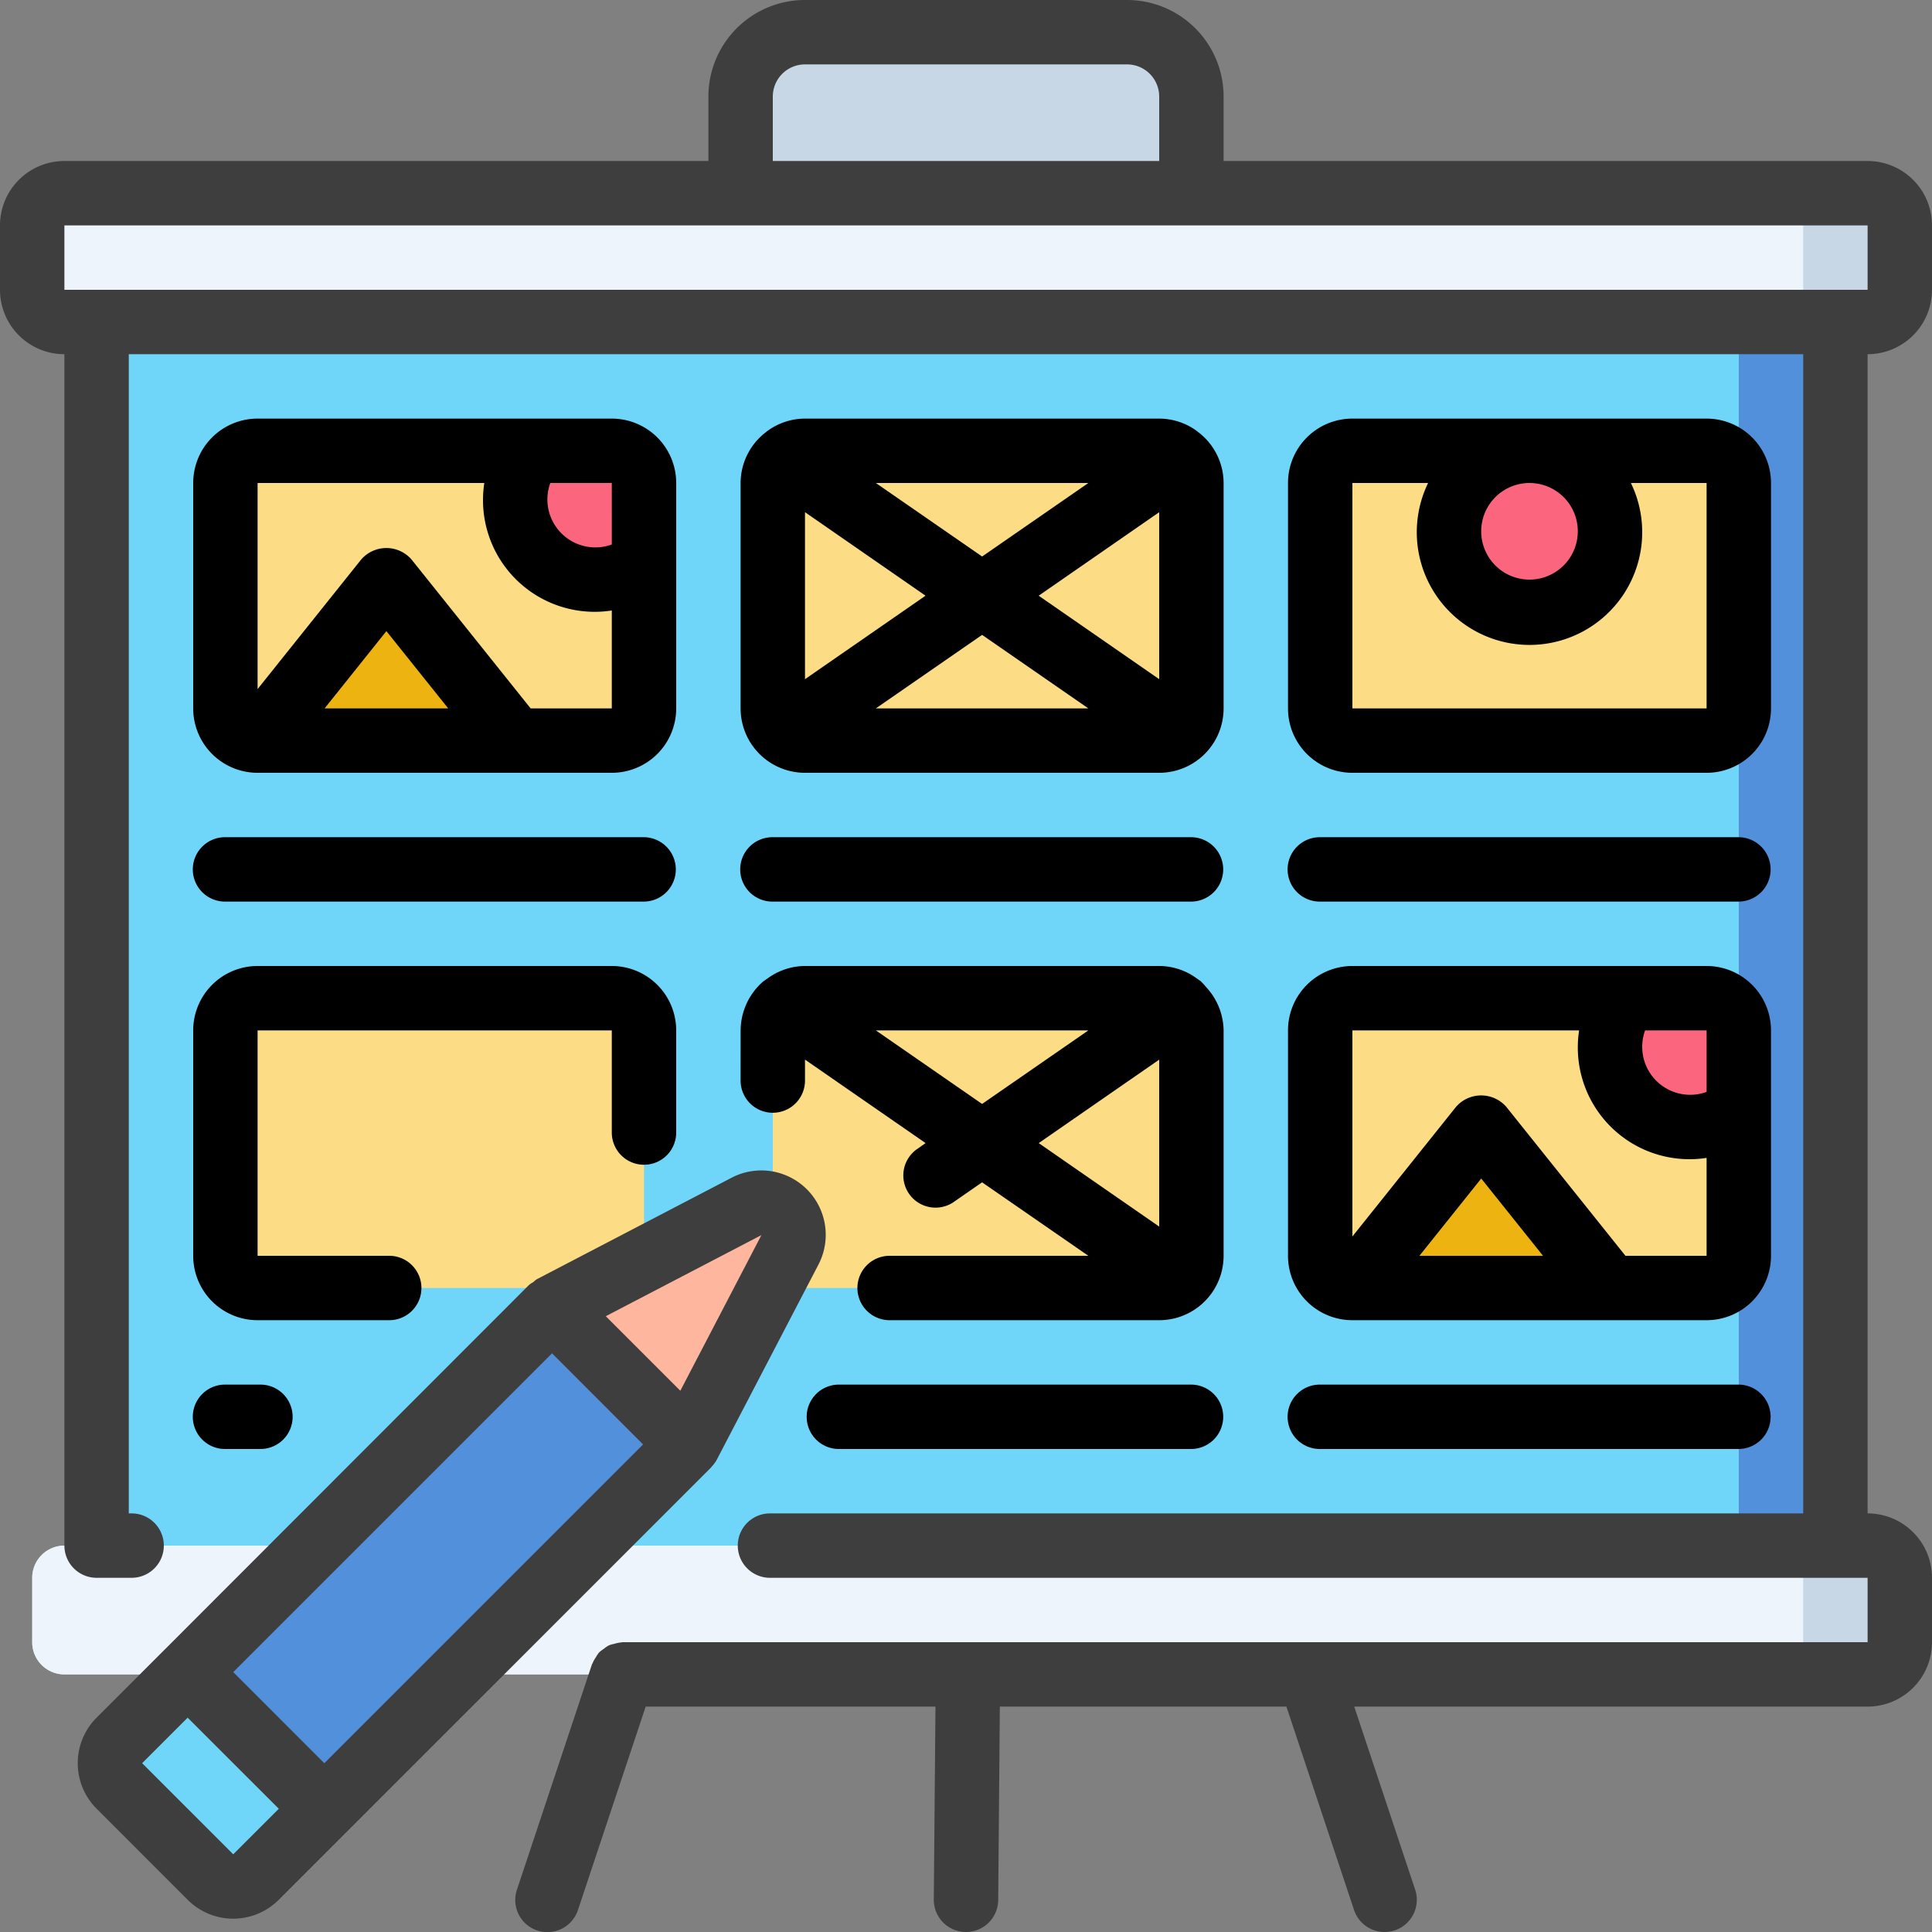 <svg id="planning" xmlns="http://www.w3.org/2000/svg" width="400" height="400" viewBox="0 0 400 400">
  <rect x="0" y="0" width="400" height="400" fill="#808080" stroke="none"/>
  <path id="Path_421" data-name="Path 421" d="M25.6,85.332h360V338.668H25.6Zm0,0" transform="translate(-5.6 -18.666)" fill="#5290db"/>
  <path id="Path_422" data-name="Path 422" d="M25.6,85.332h340V338.668H25.6Zm0,0" transform="translate(-5.6 -18.666)" fill="#70d6f9"/>
  <path id="Path_423" data-name="Path 423" d="M66.4,264.535h73.334A6.666,6.666,0,0,1,146.4,271.2v46.668a6.666,6.666,0,0,1-6.668,6.665H66.4a6.666,6.666,0,0,1-6.665-6.665V271.2A6.666,6.666,0,0,1,66.4,264.535Zm0,0" transform="translate(-13.067 -57.867)" fill="#fcdd86"/>
  <path id="Path_424" data-name="Path 424" d="M15.2,409.6H388.534a6.666,6.666,0,0,1,6.665,6.665V429.6a6.666,6.666,0,0,1-6.665,6.668H15.2A6.666,6.666,0,0,1,8.535,429.6V416.267A6.666,6.666,0,0,1,15.2,409.6Zm0,0" transform="translate(-1.867 -89.6)" fill="#c7d7e5"/>
  <path id="Path_425" data-name="Path 425" d="M15.2,51.2H388.534a6.666,6.666,0,0,1,6.665,6.668V71.2a6.666,6.666,0,0,1-6.665,6.665H15.2A6.666,6.666,0,0,1,8.535,71.2V57.867A6.666,6.666,0,0,1,15.2,51.2Zm0,0" transform="translate(-1.867 -11.2)" fill="#c7d7e5"/>
  <path id="Path_426" data-name="Path 426" d="M15.2,409.6H368.533a6.666,6.666,0,0,1,6.668,6.665V429.6a6.667,6.667,0,0,1-6.668,6.668H15.2A6.666,6.666,0,0,1,8.535,429.6V416.267A6.666,6.666,0,0,1,15.2,409.6Zm0,0" transform="translate(-1.867 -89.6)" fill="#edf4fc"/>
  <path id="Path_427" data-name="Path 427" d="M15.2,51.2H368.533a6.667,6.667,0,0,1,6.668,6.668V71.2a6.666,6.666,0,0,1-6.668,6.665H15.2A6.666,6.666,0,0,1,8.535,71.2V57.867A6.666,6.666,0,0,1,15.2,51.2Zm0,0" transform="translate(-1.867 -11.2)" fill="#edf4fc"/>
  <path id="Path_428" data-name="Path 428" d="M209.6,8.535h66.669A13.333,13.333,0,0,1,289.6,21.868v20H196.266v-20A13.333,13.333,0,0,1,209.6,8.535Zm0,0" transform="translate(-42.933 -1.867)" fill="#c7d7e5"/>
  <path id="Path_429" data-name="Path 429" d="M66.4,119.465h73.334a6.669,6.669,0,0,1,6.668,6.668V172.8a6.666,6.666,0,0,1-6.668,6.665H66.4a6.666,6.666,0,0,1-6.665-6.665V126.133A6.668,6.668,0,0,1,66.4,119.465Zm0,0" transform="translate(-13.067 -26.133)" fill="#fcdd86"/>
  <path id="Path_430" data-name="Path 430" d="M356.532,119.465h73.334a6.669,6.669,0,0,1,6.668,6.668V172.8a6.666,6.666,0,0,1-6.668,6.665H356.532a6.666,6.666,0,0,1-6.665-6.665V126.133A6.668,6.668,0,0,1,356.532,119.465Zm0,0" transform="translate(-76.533 -26.133)" fill="#fcdd86"/>
  <path id="Path_431" data-name="Path 431" d="M121.6,188.053H68.266l21.46-26.825a6.665,6.665,0,0,1,10.416,0Zm0,0" transform="translate(-14.933 -34.721)" fill="#edb311"/>
  <path id="Path_432" data-name="Path 432" d="M163.2,126.133V142.8a16.667,16.667,0,0,1-23.334-23.334h16.666A6.669,6.669,0,0,1,163.2,126.133Zm0,0" transform="translate(-29.867 -26.133)" fill="#fc657e"/>
  <path id="Path_433" data-name="Path 433" d="M417.334,136.134a16.667,16.667,0,1,1-16.669-16.669A16.666,16.666,0,0,1,417.334,136.134Zm0,0" transform="translate(-84 -26.133)" fill="#fc657e"/>
  <path id="Path_434" data-name="Path 434" d="M49.75,422.025l75.4-75.4,28.265,28.265-75.4,75.4Zm0,0" transform="translate(-10.883 -75.824)" fill="#5290db"/>
  <path id="Path_435" data-name="Path 435" d="M67.84,440.115l75.4-75.4,14.133,14.133-75.4,75.4Zm0,0" transform="translate(-14.84 -79.781)" fill="#5290db"/>
  <path id="Path_436" data-name="Path 436" d="M73.515,471.4,59.383,485.535a6.666,6.666,0,0,1-9.4,0L31.117,466.669a6.666,6.666,0,0,1,0-9.4L45.25,443.137Zm0,0" transform="translate(-6.383 -96.936)" fill="#70d6f9"/>
  <path id="Path_437" data-name="Path 437" d="M211.466,119.465H284.8a6.669,6.669,0,0,1,6.668,6.668V172.8a6.666,6.666,0,0,1-6.668,6.665H211.466A6.666,6.666,0,0,1,204.8,172.8V126.133A6.668,6.668,0,0,1,211.466,119.465Zm0,0" transform="translate(-44.8 -26.133)" fill="#fcdd86"/>
  <path id="Path_438" data-name="Path 438" d="M356.532,264.535h73.334a6.666,6.666,0,0,1,6.668,6.665v46.668a6.666,6.666,0,0,1-6.668,6.665H356.532a6.666,6.666,0,0,1-6.665-6.665V271.2A6.666,6.666,0,0,1,356.532,264.535Zm0,0" transform="translate(-76.533 -57.867)" fill="#fcdd86"/>
  <path id="Path_439" data-name="Path 439" d="M411.734,333.12H358.4l21.46-26.825a6.67,6.67,0,0,1,10.416,0Zm0,0" transform="translate(-78.4 -66.455)" fill="#edb311"/>
  <path id="Path_440" data-name="Path 440" d="M453.334,271.2v16.666A16.666,16.666,0,0,1,430,264.535h16.666A6.666,6.666,0,0,1,453.334,271.2Zm0,0" transform="translate(-93.333 -57.867)" fill="#fc657e"/>
  <path id="Path_441" data-name="Path 441" d="M211.466,264.535H284.8a6.666,6.666,0,0,1,6.668,6.665v46.668a6.666,6.666,0,0,1-6.668,6.665H211.466a6.666,6.666,0,0,1-6.665-6.665V271.2A6.666,6.666,0,0,1,211.466,264.535Zm0,0" transform="translate(-44.8 -57.867)" fill="#fcdd86"/>
  <path id="Path_442" data-name="Path 442" d="M195.529,328.532l-21,40.265-28.265-28.265,40.265-21a6.669,6.669,0,0,1,9,9Zm0,0" transform="translate(-31.995 -69.731)" fill="#ffb69f"/>
  <path id="Path_443" data-name="Path 443" d="M386.667,33.334H253.333V20a20,20,0,0,0-20-20H166.666a20,20,0,0,0-20,20V33.334H13.333A13.333,13.333,0,0,0,0,46.667V60A13.333,13.333,0,0,0,13.333,73.334V320A6.666,6.666,0,0,0,20,326.666h7.333a6.667,6.667,0,0,0,0-13.333h-.668v-240H373.334v240h-214a6.667,6.667,0,0,0,0,13.333H386.667V340h-257.8c-.085,0-.159.046-.247.046a6.6,6.6,0,0,0-1.459.3,5.822,5.822,0,0,0-1.062.293,6.417,6.417,0,0,0-1.093.739,6.99,6.99,0,0,0-.974.748,6.575,6.575,0,0,0-.665.995,6.454,6.454,0,0,0-.668,1.205c0,.085-.107.146-.131.232l-15.533,46.667a6.655,6.655,0,1,0,12.625,4.214l14.02-42.108h60l-.348,39.948a6.669,6.669,0,0,0,6.607,6.72H200a6.667,6.667,0,0,0,6.668-6.613l.339-40.054h59.332l14,42.108a6.668,6.668,0,0,0,12.653-4.214L280.38,353.333H386.667A13.333,13.333,0,0,0,400,340V326.666a13.333,13.333,0,0,0-13.333-13.333v-240A13.333,13.333,0,0,0,400,60V46.667A13.333,13.333,0,0,0,386.667,33.334ZM160,20a6.666,6.666,0,0,1,6.665-6.668h66.669A6.666,6.666,0,0,1,240,20V33.334H160ZM380,60H13.333V46.667H386.667V60Zm0,0" fill="#3e3e3e"/>
  <path id="Path_444" data-name="Path 444" d="M64.532,184.267h73.334A13.333,13.333,0,0,0,151.2,170.934V124.267a13.333,13.333,0,0,0-13.333-13.333H64.532A13.333,13.333,0,0,0,51.2,124.267v46.667A13.333,13.333,0,0,0,64.532,184.267Zm13.873-13.333,12.793-16,12.8,16ZM137.866,137a9.93,9.93,0,0,1-12.732-12.732h12.732Zm-26.392-12.732a23.121,23.121,0,0,0,26.392,26.395v20.273h-16.8L96.4,140.1a6.907,6.907,0,0,0-10.413,0L64.532,166.933V124.267Zm0,0" transform="translate(-11.2 -24.267)"/>
  <path id="Path_445" data-name="Path 445" d="M209.6,184.267h73.334a13.333,13.333,0,0,0,13.333-13.333V124.267a13.269,13.269,0,0,0-5.286-10.559c-.067-.04-.113-.107-.186-.156a13.194,13.194,0,0,0-7.861-2.618H209.6a13.233,13.233,0,0,0-7.858,2.618c-.079.049-.134.122-.214.174a13.285,13.285,0,0,0-5.261,10.541v46.667A13.333,13.333,0,0,0,209.6,184.267Zm73.334-19.382L257.978,147.6l24.954-17.288Zm-14.667,6.049h-44l22-15.222Zm-22-31.448-22-15.219h44ZM234.553,147.6,209.6,164.886V130.312Zm0,0" transform="translate(-42.933 -24.267)"/>
  <path id="Path_446" data-name="Path 446" d="M354.665,184.267H428a13.333,13.333,0,0,0,13.333-13.333V124.267A13.333,13.333,0,0,0,428,110.934H354.665a13.333,13.333,0,0,0-13.333,13.333v46.667A13.333,13.333,0,0,0,354.665,184.267Zm46.667-50a10,10,0,1,1-10-10A10,10,0,0,1,401.333,134.267Zm-46.667-10h15.674a23.335,23.335,0,1,0,41.986,0H428v46.667H354.665Zm0,0" transform="translate(-74.666 -24.267)"/>
  <path id="Path_447" data-name="Path 447" d="M51.2,316a13.333,13.333,0,0,0,13.333,13.333H91.867a6.667,6.667,0,0,0,0-13.333H64.532V269.333h73.334V290.4a6.667,6.667,0,1,0,13.333,0V269.333A13.333,13.333,0,0,0,137.866,256H64.532A13.333,13.333,0,0,0,51.2,269.333Zm0,0" transform="translate(-11.2 -56)"/>
  <path id="Path_448" data-name="Path 448" d="M196.266,279.8a6.667,6.667,0,0,0,13.333,0v-4.422l24.966,17.288-1.9,1.334a6.666,6.666,0,0,0,7.6,10.947l6-4.16,22,15.213H227.2a6.667,6.667,0,1,0,0,13.333h55.731A13.333,13.333,0,0,0,296.266,316V269.333a13.429,13.429,0,0,0-3.513-8.853l-.04-.04a15.215,15.215,0,0,0-1.181-1.288c-.192-.165-.412-.278-.613-.433l-.146-.1a13.2,13.2,0,0,0-7.84-2.621H209.6a13.248,13.248,0,0,0-7.758,2.579c-.122.073-.229.162-.342.241-.232.174-.479.314-.7.507a13.536,13.536,0,0,0-4.529,10.007Zm28-10.468h44l-22,15.228Zm58.667,6.055v34.564l-24.945-17.285Zm0,0" transform="translate(-42.933 -56)"/>
  <path id="Path_449" data-name="Path 449" d="M341.332,316a13.333,13.333,0,0,0,13.333,13.333H428A13.333,13.333,0,0,0,441.332,316V269.333A13.333,13.333,0,0,0,428,256H354.665a13.333,13.333,0,0,0-13.333,13.333Zm27.206,0,12.8-16,12.793,16ZM428,282.068a9.934,9.934,0,0,1-12.732-12.735H428Zm-26.392-12.735A23.121,23.121,0,0,0,428,295.728V316H411.2l-24.667-30.835a6.907,6.907,0,0,0-10.413,0L354.665,312V269.333Zm0,0" transform="translate(-74.666 -56)"/>
  <path id="Path_450" data-name="Path 450" d="M57.867,235.2h86.667a6.667,6.667,0,0,0,0-13.333H57.867a6.667,6.667,0,1,0,0,13.333Zm0,0" transform="translate(-11.2 -48.533)"/>
  <path id="Path_451" data-name="Path 451" d="M57.867,380.267H65.2a6.667,6.667,0,0,0,0-13.333H57.867a6.667,6.667,0,1,0,0,13.333Zm0,0" transform="translate(-11.2 -80.267)"/>
  <path id="Path_452" data-name="Path 452" d="M220.341,366.934a6.667,6.667,0,0,0,0,13.333h73.068a6.667,6.667,0,0,0,0-13.333Zm0,0" transform="translate(-46.742 -80.267)"/>
  <path id="Path_453" data-name="Path 453" d="M348,380.267h86.667a6.667,6.667,0,0,0,0-13.333H348a6.667,6.667,0,1,0,0,13.333Zm0,0" transform="translate(-74.666 -80.267)"/>
  <path id="Path_454" data-name="Path 454" d="M202.934,235.2H289.6a6.667,6.667,0,0,0,0-13.333H202.934a6.667,6.667,0,1,0,0,13.333Zm0,0" transform="translate(-42.933 -48.533)"/>
  <path id="Path_455" data-name="Path 455" d="M348,235.2h86.667a6.667,6.667,0,0,0,0-13.333H348a6.667,6.667,0,1,0,0,13.333Zm0,0" transform="translate(-74.666 -48.533)"/>
  <path id="Path_456" data-name="Path 456" d="M38.647,409.331,24.508,423.473a13.328,13.328,0,0,0,0,18.851l18.851,18.86a13.332,13.332,0,0,0,18.863,0l89.566-89.566v-.046a6.7,6.7,0,0,0,1.166-1.587l20.987-40.28a13.333,13.333,0,0,0-18-18l-40.274,20.987a5.061,5.061,0,0,0-.76.613,5.777,5.777,0,0,0-.873.58L38.659,409.325Zm14.148,42.435L33.935,432.9l9.424-9.424,18.869,18.86Zm18.86-18.86-18.86-18.86,66-66,18.854,18.86Zm90.491-109.335-16.785,32.22-15.433-15.433Zm0,0" transform="translate(-4.507 -67.852)" fill="#3e3e3e"/>
</svg>
